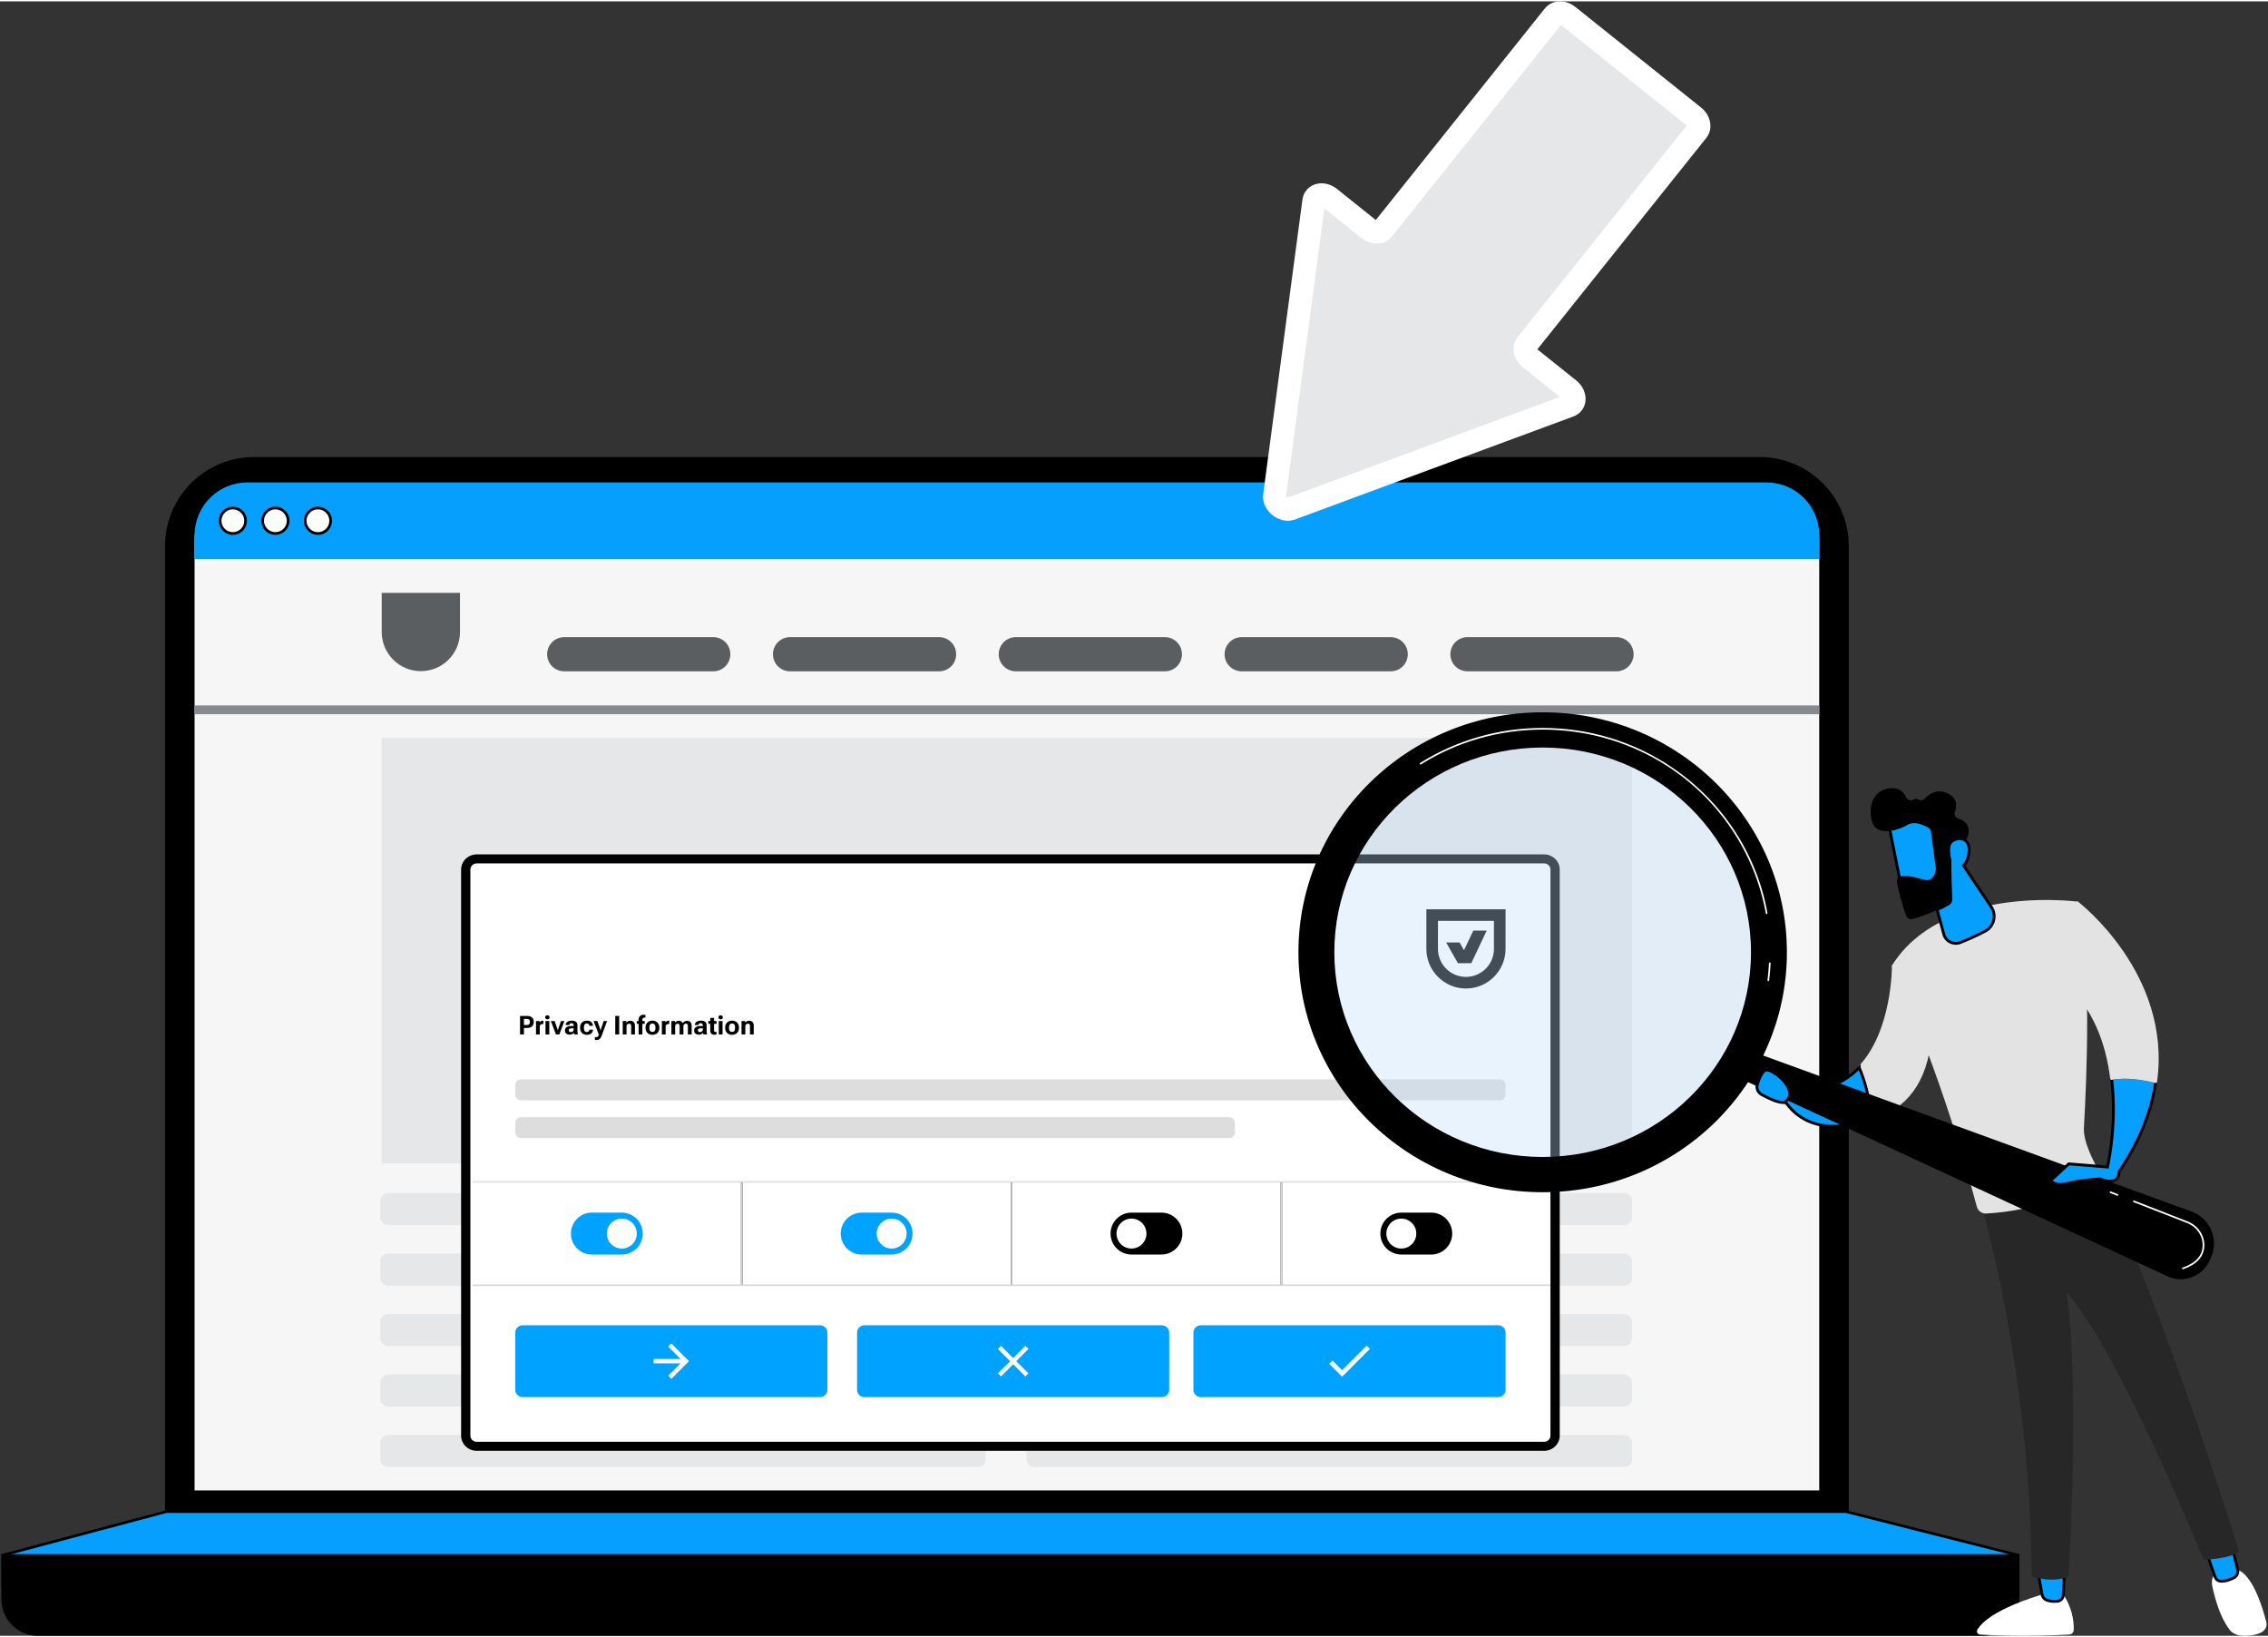 <?xml version="1.0" encoding="UTF-8"?>
<svg xmlns="http://www.w3.org/2000/svg" xmlns:xlink="http://www.w3.org/1999/xlink" width="600px" height="433px" viewBox="0 0 601 433" version="1.1">
<rect x="0" y="0" width="601" height="433" fill="#333333" stroke="none"/>
<defs>
<filter id="alpha" filterUnits="objectBoundingBox" x="0%" y="0%" width="100%" height="100%">
  <feColorMatrix type="matrix" in="SourceGraphic" values="0 0 0 0 1 0 0 0 0 1 0 0 0 0 1 0 0 0 1 0"/>
</filter>
<mask id="mask0">
  <g filter="url(#alpha)">
<rect x="0" y="0" width="601" height="433" style="fill:rgb(0%,0%,0%);fill-opacity:0.349;stroke:none;"/>
  </g>
</mask>
<clipPath id="clip1">
  <rect x="0" y="0" width="601" height="433"/>
</clipPath>
<g id="surface5" clip-path="url(#clip1)">
<path style=" stroke:none;fill-rule:nonzero;fill:rgb(74.118%,87.059%,97.647%);fill-opacity:1;" d="M 466.953 251.914 C 466.953 220.359 440.914 194.777 408.793 194.777 C 376.672 194.777 350.637 220.359 350.637 251.914 C 350.637 283.473 376.672 309.055 408.793 309.055 C 440.914 309.055 466.953 283.473 466.953 251.914 Z M 466.953 251.914 "/>
</g>
</defs>
<g id="surface1">
<path style=" stroke:none;fill-rule:nonzero;fill:rgb(0%,0%,0%);fill-opacity:1;" d="M 44.07 144.328 C 44.07 141.273 44.668 138.254 45.844 135.426 C 47.008 132.609 48.727 130.047 50.883 127.887 C 53.043 125.727 55.605 124.016 58.422 122.84 C 61.246 121.676 64.266 121.07 67.32 121.07 L 466.316 121.07 C 469.375 121.07 472.391 121.676 475.215 122.84 C 478.031 124.008 480.594 125.719 482.754 127.879 C 484.91 130.039 486.621 132.602 487.789 135.418 C 488.953 138.246 489.559 141.266 489.559 144.32 L 489.559 400.086 L 44.07 400.086 Z M 44.07 144.328 "/>
<path style=" stroke:none;fill-rule:nonzero;fill:rgb(0%,0%,0%);fill-opacity:1;" d="M 489.918 400.453 L 43.719 400.453 L 43.719 144.328 C 43.719 141.211 44.324 138.176 45.512 135.293 C 46.707 132.414 48.426 129.836 50.629 127.633 C 52.836 125.426 55.41 123.707 58.289 122.512 C 61.164 121.316 64.203 120.719 67.32 120.719 L 466.316 120.719 C 469.434 120.719 472.465 121.324 475.348 122.52 C 478.227 123.715 480.805 125.434 483.008 127.641 C 485.211 129.844 486.93 132.422 488.125 135.301 C 489.312 138.176 489.918 141.219 489.918 144.336 L 489.918 400.457 Z M 44.43 399.734 L 489.199 399.734 L 489.199 144.328 C 489.199 141.309 488.617 138.355 487.461 135.57 C 486.301 132.773 484.637 130.277 482.5 128.141 C 480.363 126.004 477.867 124.336 475.074 123.176 C 472.277 122.02 469.336 121.438 466.316 121.438 L 67.32 121.438 C 64.301 121.438 61.352 122.02 58.562 123.176 C 55.777 124.336 53.273 126.004 51.137 128.141 C 49.004 130.277 47.336 132.773 46.18 135.57 C 45.02 138.363 44.438 141.309 44.438 144.328 L 44.438 399.742 Z M 44.43 399.734 "/>
<path style=" stroke:none;fill-rule:nonzero;fill:rgb(2.745%,62.353%,99.216%);fill-opacity:1;" d="M 489.156 400.102 L 534.777 411.641 L 534.777 419.777 L 0.727 419.777 L 0.727 411.641 L 44.086 400.102 Z M 489.156 400.102 "/>
<path style=" stroke:none;fill-rule:nonzero;fill:rgb(0%,0%,0%);fill-opacity:1;" d="M 535.137 420.137 L 0.367 420.137 L 0.367 411.363 L 44.078 399.742 L 489.191 399.742 L 535.129 411.363 L 535.129 420.137 Z M 1.086 419.414 L 534.426 419.414 C 534.426 419.414 534.426 411.918 534.426 411.918 L 489.109 400.453 L 44.133 400.453 L 1.086 411.91 Z M 1.086 419.414 "/>
<path style=" stroke:none;fill-rule:nonzero;fill:rgb(0%,0%,0%);fill-opacity:1;" d="M 10.012 432.648 C 8.797 432.648 7.586 432.41 6.457 431.938 C 5.328 431.469 4.305 430.789 3.445 429.922 C 2.586 429.062 1.898 428.031 1.43 426.902 C 0.965 425.773 0.719 424.562 0.719 423.344 L 0.719 411.715 L 534.77 411.715 L 534.77 423.344 C 534.77 424.57 534.531 425.773 534.062 426.902 C 533.598 428.031 532.91 429.055 532.051 429.922 C 531.191 430.789 530.16 431.469 529.039 431.938 C 527.914 432.41 526.703 432.648 525.484 432.648 Z M 10.012 432.648 "/>
<path style=" stroke:none;fill-rule:nonzero;fill:rgb(0%,0%,0%);fill-opacity:1;" d="M 525.492 433 L 10.012 433 C 8.734 433 7.496 432.754 6.324 432.266 C 5.148 431.781 4.098 431.07 3.191 430.176 C 2.289 429.27 1.586 428.215 1.102 427.043 C 0.613 425.863 0.367 424.621 0.367 423.344 L 0.367 411.363 L 535.137 411.363 L 535.137 423.344 C 535.137 424.621 534.891 425.863 534.406 427.043 C 533.918 428.223 533.219 429.277 532.312 430.176 C 531.418 431.078 530.363 431.781 529.184 432.266 C 528.012 432.754 526.77 433 525.492 433 Z M 1.086 412.074 L 1.086 423.344 C 1.086 424.523 1.316 425.676 1.766 426.766 C 2.215 427.859 2.863 428.828 3.699 429.668 C 4.535 430.504 5.508 431.152 6.598 431.609 C 7.684 432.059 8.832 432.289 10.012 432.289 L 525.492 432.289 C 526.672 432.289 527.824 432.059 528.914 431.609 C 530.004 431.152 530.977 430.504 531.812 429.668 C 532.648 428.828 533.301 427.859 533.746 426.766 C 534.195 425.676 534.426 424.523 534.426 423.344 L 534.426 412.074 Z M 1.086 412.074 "/>
<path style=" stroke:none;fill-rule:nonzero;fill:rgb(96.471%,96.471%,96.471%);fill-opacity:1;" d="M 51.562 142.52 C 51.562 138.82 53.035 135.27 55.652 132.652 C 58.266 130.039 61.812 128.566 65.512 128.566 L 468.133 128.566 C 471.832 128.566 475.379 130.039 477.996 132.652 C 480.609 135.27 482.082 138.82 482.082 142.52 L 482.082 394.48 L 51.562 394.48 Z M 51.562 142.52 "/>
<path style=" stroke:none;fill-rule:nonzero;fill:rgb(35.294%,36.863%,37.647%);fill-opacity:1;" d="M 101.152 156.699 L 121.895 156.699 L 121.895 167.07 C 121.895 172.797 117.246 177.445 111.523 177.445 C 105.801 177.445 101.152 172.797 101.152 167.07 Z M 101.152 156.699 "/>
<path style=" stroke:none;fill-rule:nonzero;fill:rgb(90.196%,90.588%,90.98%);fill-opacity:1;" d="M 432.484 195.098 L 101.152 195.098 L 101.152 307.852 L 432.492 307.852 L 432.492 195.098 Z M 432.484 195.098 "/>
<path style=" stroke:none;fill-rule:nonzero;fill:rgb(90.196%,90.588%,90.98%);fill-opacity:1;" d="M 259.066 315.727 L 102.879 315.727 C 101.699 315.727 100.734 316.684 100.734 317.871 L 100.734 322.066 C 100.734 323.246 101.691 324.211 102.879 324.211 L 259.066 324.211 C 260.25 324.211 261.211 323.254 261.211 322.066 L 261.211 317.871 C 261.211 316.691 260.254 315.727 259.066 315.727 Z M 259.066 315.727 "/>
<path style=" stroke:none;fill-rule:nonzero;fill:rgb(90.196%,90.588%,90.98%);fill-opacity:1;" d="M 259.066 331.75 L 102.879 331.75 C 101.699 331.75 100.734 332.707 100.734 333.895 L 100.734 338.09 C 100.734 339.27 101.691 340.234 102.879 340.234 L 259.066 340.234 C 260.25 340.234 261.211 339.277 261.211 338.09 L 261.211 333.895 C 261.211 332.715 260.254 331.75 259.066 331.75 Z M 259.066 331.75 "/>
<path style=" stroke:none;fill-rule:nonzero;fill:rgb(90.196%,90.588%,90.98%);fill-opacity:1;" d="M 259.066 347.77 L 102.879 347.77 C 101.699 347.77 100.734 348.723 100.734 349.914 L 100.734 354.105 C 100.734 355.285 101.691 356.25 102.879 356.25 L 259.066 356.25 C 260.25 356.25 261.211 355.293 261.211 354.105 L 261.211 349.914 C 261.211 348.73 260.254 347.77 259.066 347.77 Z M 259.066 347.77 "/>
<path style=" stroke:none;fill-rule:nonzero;fill:rgb(90.196%,90.588%,90.98%);fill-opacity:1;" d="M 259.066 363.785 L 102.879 363.785 C 101.699 363.785 100.734 364.742 100.734 365.93 L 100.734 370.121 C 100.734 371.305 101.691 372.266 102.879 372.266 L 259.066 372.266 C 260.25 372.266 261.211 371.309 261.211 370.121 L 261.211 365.93 C 261.211 364.75 260.254 363.785 259.066 363.785 Z M 259.066 363.785 "/>
<path style=" stroke:none;fill-rule:nonzero;fill:rgb(90.196%,90.588%,90.98%);fill-opacity:1;" d="M 259.066 379.809 L 102.879 379.809 C 101.699 379.809 100.734 380.766 100.734 381.953 L 100.734 386.145 C 100.734 387.328 101.691 388.293 102.879 388.293 L 259.066 388.293 C 260.25 388.293 261.211 387.336 261.211 386.145 L 261.211 381.953 C 261.211 380.773 260.254 379.809 259.066 379.809 Z M 259.066 379.809 "/>
<path style=" stroke:none;fill-rule:nonzero;fill:rgb(90.196%,90.588%,90.98%);fill-opacity:1;" d="M 430.348 315.727 L 274.16 315.727 C 272.977 315.727 272.016 316.684 272.016 317.871 L 272.016 322.066 C 272.016 323.246 272.973 324.211 274.16 324.211 L 430.348 324.211 C 431.527 324.211 432.492 323.254 432.492 322.066 L 432.492 317.871 C 432.492 316.691 431.535 315.727 430.348 315.727 Z M 430.348 315.727 "/>
<path style=" stroke:none;fill-rule:nonzero;fill:rgb(90.196%,90.588%,90.98%);fill-opacity:1;" d="M 430.348 331.75 L 274.16 331.75 C 272.977 331.75 272.016 332.707 272.016 333.895 L 272.016 338.09 C 272.016 339.27 272.973 340.234 274.16 340.234 L 430.348 340.234 C 431.527 340.234 432.492 339.277 432.492 338.09 L 432.492 333.895 C 432.492 332.715 431.535 331.75 430.348 331.75 Z M 430.348 331.75 "/>
<path style=" stroke:none;fill-rule:nonzero;fill:rgb(90.196%,90.588%,90.98%);fill-opacity:1;" d="M 430.348 347.77 L 274.16 347.77 C 272.977 347.77 272.016 348.723 272.016 349.914 L 272.016 354.105 C 272.016 355.285 272.973 356.25 274.16 356.25 L 430.348 356.25 C 431.527 356.25 432.492 355.293 432.492 354.105 L 432.492 349.914 C 432.492 348.73 431.535 347.77 430.348 347.77 Z M 430.348 347.77 "/>
<path style=" stroke:none;fill-rule:nonzero;fill:rgb(90.196%,90.588%,90.98%);fill-opacity:1;" d="M 430.348 363.785 L 274.16 363.785 C 272.977 363.785 272.016 364.742 272.016 365.93 L 272.016 370.121 C 272.016 371.305 272.973 372.266 274.16 372.266 L 430.348 372.266 C 431.527 372.266 432.492 371.309 432.492 370.121 L 432.492 365.93 C 432.492 364.75 431.535 363.785 430.348 363.785 Z M 430.348 363.785 "/>
<path style=" stroke:none;fill-rule:nonzero;fill:rgb(90.196%,90.588%,90.98%);fill-opacity:1;" d="M 430.348 379.809 L 274.16 379.809 C 272.977 379.809 272.016 380.766 272.016 381.953 L 272.016 386.145 C 272.016 387.328 272.973 388.293 274.16 388.293 L 430.348 388.293 C 431.527 388.293 432.492 387.336 432.492 386.145 L 432.492 381.953 C 432.492 380.773 431.535 379.809 430.348 379.809 Z M 430.348 379.809 "/>
<path style=" stroke:none;fill-rule:nonzero;fill:rgb(2.745%,62.353%,99.216%);fill-opacity:1;" d="M 51.562 141.406 C 51.562 137.707 53.035 134.156 55.652 131.539 C 58.266 128.926 61.812 127.453 65.512 127.453 L 468.133 127.453 C 469.965 127.453 471.777 127.812 473.469 128.512 C 475.164 129.215 476.695 130.238 477.996 131.539 C 479.285 132.832 480.316 134.375 481.02 136.07 C 481.723 137.758 482.082 139.574 482.082 141.406 L 482.082 147.75 L 51.562 147.75 Z M 51.562 141.406 "/>
<path style=" stroke:none;fill-rule:nonzero;fill:rgb(100%,100%,100%);fill-opacity:1;" d="M 61.703 134.215 C 62.145 134.215 62.582 134.305 62.996 134.477 C 63.406 134.648 63.777 134.895 64.094 135.211 C 64.406 135.523 64.652 135.898 64.824 136.309 C 64.996 136.719 65.086 137.16 65.086 137.602 C 65.086 138.043 64.996 138.484 64.824 138.895 C 64.652 139.305 64.406 139.68 64.094 139.992 C 63.777 140.309 63.406 140.555 62.996 140.727 C 62.582 140.898 62.145 140.98 61.703 140.98 C 61.262 140.98 60.82 140.891 60.41 140.727 C 60 140.555 59.625 140.309 59.312 139.992 C 58.996 139.68 58.75 139.305 58.578 138.895 C 58.406 138.484 58.324 138.043 58.324 137.602 C 58.324 137.16 58.414 136.719 58.578 136.309 C 58.75 135.898 58.996 135.523 59.312 135.211 C 59.625 134.895 60 134.648 60.41 134.477 C 60.82 134.305 61.262 134.215 61.703 134.215 Z M 61.703 134.215 "/>
<path style=" stroke:none;fill-rule:nonzero;fill:rgb(0%,0%,0%);fill-opacity:1;" d="M 61.703 141.34 C 61.207 141.34 60.73 141.242 60.273 141.055 C 59.82 140.867 59.41 140.59 59.066 140.238 C 58.723 139.895 58.445 139.484 58.258 139.031 C 58.07 138.574 57.973 138.086 57.973 137.602 C 57.973 137.117 58.07 136.629 58.258 136.168 C 58.445 135.711 58.723 135.301 59.066 134.957 C 59.414 134.605 59.82 134.336 60.273 134.148 C 61.188 133.77 62.227 133.77 63.137 134.148 C 63.594 134.336 64.004 134.613 64.348 134.957 C 64.699 135.309 64.965 135.711 65.152 136.168 C 65.34 136.621 65.438 137.102 65.438 137.602 C 65.438 138.102 65.34 138.574 65.152 139.031 C 64.965 139.484 64.691 139.895 64.348 140.238 C 64.004 140.582 63.594 140.859 63.137 141.047 C 62.68 141.234 62.195 141.332 61.703 141.332 Z M 61.703 134.574 C 61.305 134.574 60.918 134.648 60.543 134.805 C 60.18 134.957 59.844 135.18 59.566 135.465 C 59.281 135.75 59.066 136.078 58.906 136.445 C 58.758 136.809 58.676 137.207 58.676 137.602 C 58.676 137.996 58.75 138.387 58.906 138.762 C 59.066 139.133 59.281 139.461 59.566 139.738 C 59.848 140.023 60.18 140.238 60.543 140.398 C 61.285 140.703 62.121 140.703 62.859 140.398 C 63.234 140.238 63.562 140.023 63.84 139.738 C 64.121 139.457 64.34 139.125 64.496 138.762 C 64.645 138.395 64.727 137.996 64.727 137.602 C 64.727 137.207 64.652 136.809 64.496 136.445 C 64.348 136.07 64.121 135.742 63.84 135.465 C 63.555 135.18 63.227 134.965 62.859 134.805 C 62.492 134.648 62.098 134.574 61.703 134.574 Z M 61.703 134.574 "/>
<path style=" stroke:none;fill-rule:nonzero;fill:rgb(100%,100%,100%);fill-opacity:1;" d="M 72.977 134.215 C 73.414 134.215 73.855 134.305 74.266 134.477 C 74.68 134.648 75.051 134.895 75.367 135.211 C 75.68 135.523 75.926 135.898 76.098 136.309 C 76.27 136.719 76.352 137.16 76.352 137.602 C 76.352 138.043 76.262 138.484 76.098 138.895 C 75.926 139.305 75.68 139.68 75.367 139.992 C 75.051 140.309 74.68 140.555 74.266 140.727 C 73.855 140.898 73.414 140.98 72.977 140.98 C 72.535 140.98 72.094 140.891 71.684 140.727 C 71.273 140.555 70.898 140.309 70.586 139.992 C 70.27 139.68 70.023 139.305 69.852 138.895 C 69.68 138.484 69.59 138.043 69.59 137.602 C 69.59 137.16 69.68 136.719 69.852 136.309 C 70.023 135.898 70.27 135.523 70.586 135.211 C 70.898 134.895 71.273 134.648 71.684 134.477 C 72.094 134.305 72.535 134.215 72.977 134.215 Z M 72.977 134.215 "/>
<path style=" stroke:none;fill-rule:nonzero;fill:rgb(0%,0%,0%);fill-opacity:1;" d="M 72.977 141.34 C 72.48 141.34 72.004 141.242 71.547 141.055 C 71.094 140.867 70.684 140.59 70.34 140.238 C 69.988 139.891 69.719 139.484 69.531 139.031 C 69.344 138.574 69.246 138.094 69.246 137.602 C 69.246 137.109 69.344 136.621 69.531 136.168 C 69.719 135.711 69.996 135.301 70.34 134.957 C 70.688 134.605 71.094 134.336 71.547 134.148 C 72.461 133.77 73.5 133.77 74.41 134.148 C 74.863 134.336 75.277 134.613 75.621 134.957 C 75.965 135.301 76.238 135.711 76.426 136.168 C 76.613 136.621 76.711 137.109 76.711 137.602 C 76.711 138.094 76.613 138.574 76.426 139.031 C 76.23 139.484 75.965 139.895 75.613 140.238 C 75.27 140.59 74.859 140.859 74.402 141.047 C 73.945 141.234 73.461 141.332 72.969 141.332 Z M 72.977 134.574 C 72.578 134.574 72.191 134.648 71.816 134.805 C 71.449 134.957 71.113 135.18 70.84 135.465 C 70.555 135.75 70.34 136.078 70.18 136.445 C 70.023 136.809 69.949 137.207 69.949 137.602 C 69.949 137.996 70.023 138.387 70.18 138.762 C 70.332 139.125 70.555 139.461 70.84 139.738 C 71.113 140.023 71.449 140.238 71.816 140.398 C 72.559 140.703 73.395 140.703 74.133 140.398 C 74.508 140.238 74.836 140.023 75.113 139.738 C 75.395 139.457 75.613 139.125 75.77 138.762 C 75.918 138.395 76 138.004 76 137.602 C 76 137.199 75.926 136.809 75.77 136.445 C 75.613 136.07 75.395 135.742 75.113 135.465 C 74.828 135.18 74.5 134.965 74.133 134.805 C 73.766 134.648 73.371 134.574 72.977 134.574 Z M 72.977 134.574 "/>
<path style=" stroke:none;fill-rule:nonzero;fill:rgb(100%,100%,100%);fill-opacity:1;" d="M 84.25 134.215 C 84.688 134.215 85.129 134.305 85.539 134.477 C 85.953 134.648 86.324 134.895 86.641 135.211 C 86.953 135.523 87.199 135.898 87.371 136.309 C 87.543 136.719 87.633 137.16 87.633 137.602 C 87.633 138.043 87.543 138.484 87.371 138.895 C 87.199 139.305 86.953 139.68 86.641 139.992 C 86.324 140.309 85.953 140.555 85.539 140.727 C 85.129 140.898 84.688 140.98 84.25 140.98 C 83.809 140.98 83.367 140.891 82.957 140.727 C 82.547 140.555 82.172 140.309 81.859 139.992 C 81.543 139.68 81.297 139.305 81.125 138.895 C 80.953 138.484 80.871 138.043 80.871 137.602 C 80.871 137.16 80.961 136.719 81.125 136.309 C 81.297 135.898 81.543 135.523 81.859 135.211 C 82.172 134.895 82.547 134.648 82.957 134.477 C 83.367 134.305 83.809 134.215 84.25 134.215 Z M 84.25 134.215 "/>
<path style=" stroke:none;fill-rule:nonzero;fill:rgb(0%,0%,0%);fill-opacity:1;" d="M 84.25 141.34 C 83.754 141.34 83.277 141.242 82.82 141.055 C 82.367 140.867 81.953 140.59 81.609 140.246 C 81.266 139.895 80.992 139.492 80.805 139.035 C 80.617 138.582 80.52 138.094 80.52 137.602 C 80.52 137.109 80.617 136.629 80.805 136.176 C 80.992 135.719 81.266 135.309 81.609 134.965 C 81.961 134.613 82.375 134.344 82.82 134.156 C 83.734 133.773 84.77 133.773 85.684 134.156 C 86.137 134.344 86.551 134.621 86.895 134.965 C 87.242 135.316 87.512 135.727 87.699 136.184 C 87.887 136.637 87.984 137.117 87.984 137.609 C 87.984 138.102 87.887 138.582 87.699 139.035 C 87.512 139.492 87.238 139.902 86.895 140.246 C 86.551 140.598 86.137 140.867 85.684 141.055 C 85.227 141.242 84.742 141.34 84.25 141.34 Z M 84.25 134.574 C 83.852 134.574 83.465 134.648 83.09 134.805 C 82.723 134.957 82.387 135.18 82.105 135.465 C 81.828 135.742 81.605 136.078 81.445 136.445 C 81.297 136.809 81.215 137.207 81.215 137.602 C 81.215 137.996 81.289 138.387 81.445 138.762 C 81.605 139.125 81.82 139.461 82.105 139.738 C 82.387 140.023 82.719 140.238 83.082 140.398 C 83.824 140.703 84.66 140.703 85.398 140.398 C 85.773 140.238 86.102 140.023 86.379 139.738 C 86.66 139.457 86.879 139.125 87.035 138.762 C 87.191 138.387 87.266 137.996 87.266 137.602 C 87.266 137.207 87.191 136.809 87.035 136.445 C 86.887 136.078 86.66 135.742 86.379 135.465 C 86.094 135.18 85.766 134.965 85.398 134.805 C 85.023 134.648 84.637 134.574 84.242 134.574 Z M 84.25 134.574 "/>
<path style=" stroke:none;fill-rule:nonzero;fill:rgb(52.549%,53.725%,55.686%);fill-opacity:1;" d="M 482.074 186.527 L 51.562 186.527 L 51.562 188.852 L 482.074 188.852 Z M 482.074 186.527 "/>
<path style=" stroke:none;fill-rule:nonzero;fill:rgb(35.294%,36.863%,37.647%);fill-opacity:1;" d="M 431.562 169.762 C 430.719 168.918 429.562 168.434 428.367 168.434 L 388.855 168.434 C 387.66 168.434 386.508 168.91 385.656 169.762 C 384.812 170.605 384.336 171.766 384.336 172.961 C 384.336 174.156 384.812 175.316 385.656 176.16 C 386.5 177.004 387.66 177.488 388.855 177.488 L 428.367 177.488 C 429.562 177.488 430.719 177.012 431.562 176.16 C 432.41 175.316 432.887 174.156 432.887 172.961 C 432.887 171.766 432.414 170.605 431.562 169.762 Z M 431.562 169.762 "/>
<path style=" stroke:none;fill-rule:nonzero;fill:rgb(35.294%,36.863%,37.647%);fill-opacity:1;" d="M 371.73 169.762 C 370.887 168.918 369.73 168.434 368.535 168.434 L 329.023 168.434 C 327.828 168.434 326.676 168.91 325.824 169.762 C 324.98 170.605 324.504 171.766 324.504 172.961 C 324.504 174.156 324.98 175.316 325.824 176.16 C 326.668 177.004 327.828 177.488 329.023 177.488 L 368.535 177.488 C 369.73 177.488 370.887 177.012 371.73 176.16 C 372.578 175.316 373.055 174.156 373.055 172.961 C 373.055 171.766 372.582 170.605 371.73 169.762 Z M 371.73 169.762 "/>
<path style=" stroke:none;fill-rule:nonzero;fill:rgb(35.294%,36.863%,37.647%);fill-opacity:1;" d="M 311.887 169.762 C 311.043 168.918 309.883 168.434 308.688 168.434 L 269.176 168.434 C 267.98 168.434 266.828 168.91 265.977 169.762 C 265.133 170.605 264.656 171.766 264.656 172.961 C 264.656 174.156 265.133 175.316 265.977 176.16 C 266.824 177.004 267.98 177.488 269.176 177.488 L 308.688 177.488 C 309.883 177.488 311.043 177.012 311.887 176.16 C 312.73 175.316 313.207 174.156 313.207 172.961 C 313.207 171.766 312.738 170.605 311.887 169.762 Z M 311.887 169.762 "/>
<path style=" stroke:none;fill-rule:nonzero;fill:rgb(35.294%,36.863%,37.647%);fill-opacity:1;" d="M 252.055 169.762 C 251.207 168.918 250.051 168.434 248.855 168.434 L 209.344 168.434 C 208.148 168.434 206.996 168.91 206.145 169.762 C 205.293 170.613 204.824 171.766 204.824 172.961 C 204.824 174.156 205.301 175.316 206.145 176.16 C 206.992 177.004 208.148 177.488 209.344 177.488 L 248.855 177.488 C 250.051 177.488 251.207 177.012 252.055 176.16 C 252.898 175.316 253.375 174.156 253.375 172.961 C 253.375 171.766 252.906 170.605 252.055 169.762 Z M 252.055 169.762 "/>
<path style=" stroke:none;fill-rule:nonzero;fill:rgb(35.294%,36.863%,37.647%);fill-opacity:1;" d="M 192.215 169.762 C 191.371 168.918 190.211 168.434 189.016 168.434 L 149.504 168.434 C 148.309 168.434 147.16 168.91 146.305 169.762 C 145.461 170.605 144.984 171.766 144.984 172.961 C 144.984 174.156 145.461 175.316 146.305 176.16 C 147.152 177.004 148.309 177.488 149.504 177.488 L 189.016 177.488 C 190.211 177.488 191.371 177.012 192.215 176.16 C 193.059 175.316 193.535 174.156 193.535 172.961 C 193.535 171.766 193.066 170.605 192.215 169.762 Z M 192.215 169.762 "/>
<path style=" stroke:none;fill-rule:nonzero;fill:rgb(100%,100%,100%);fill-opacity:1;" d="M 408.449 227.184 L 127.055 227.184 C 125.141 227.184 123.59 228.445 123.59 230 L 123.59 379.98 C 123.59 381.535 125.141 382.797 127.055 382.797 L 408.449 382.797 C 410.363 382.797 411.918 381.535 411.918 379.98 L 411.918 230 C 411.918 228.445 410.363 227.184 408.449 227.184 Z M 408.449 227.184 "/>
<path style=" stroke:none;fill-rule:nonzero;fill:rgb(0%,0%,0%);fill-opacity:1;" d="M 409.176 383.992 L 126.332 383.992 C 124.051 383.992 122.191 382.191 122.191 379.98 L 122.191 230 C 122.191 227.789 124.051 225.988 126.332 225.988 L 409.176 225.988 C 411.453 225.988 413.312 227.789 413.312 230 L 413.312 379.98 C 413.312 382.191 411.453 383.992 409.176 383.992 Z M 126.332 228.371 C 125.402 228.371 124.648 229.105 124.648 230 L 124.648 379.98 C 124.648 380.879 125.402 381.609 126.332 381.609 L 409.176 381.609 C 410.102 381.609 410.855 380.879 410.855 379.98 L 410.855 230 C 410.855 229.105 410.102 228.371 409.176 228.371 Z M 126.332 228.371 "/>
<path style=" stroke:none;fill-rule:nonzero;fill:rgb(0%,0%,0%);fill-opacity:1;" d="M 377.977 240.531 L 377.977 251.027 C 377.977 256.809 382.684 261.52 388.465 261.52 C 394.25 261.52 398.957 256.809 398.957 251.027 L 398.957 240.531 Z M 395.883 251.027 C 395.883 255.113 392.559 258.445 388.465 258.445 C 384.371 258.445 381.047 255.121 381.047 251.027 L 381.047 243.605 L 395.879 243.605 L 395.879 251.027 Z M 395.883 251.027 "/>
<path style=" stroke:none;fill-rule:nonzero;fill:rgb(0%,0%,0%);fill-opacity:1;" d="M 386.324 254.809 L 389.895 254.809 L 389.887 254.793 L 393.965 246.176 L 390.418 246.176 L 387.945 251.383 L 386.77 249.312 L 383.215 249.312 L 386.328 254.793 Z M 386.324 254.809 "/>
<path style=" stroke:none;fill-rule:nonzero;fill:rgb(86.667%,86.667%,86.667%);fill-opacity:1;" d="M 138.027 285.594 L 397.484 285.594 C 398.301 285.594 398.961 286.254 398.961 287.07 L 398.961 289.66 C 398.961 290.477 398.301 291.137 397.484 291.137 L 138.027 291.137 C 137.211 291.137 136.551 290.477 136.551 289.66 L 136.551 287.07 C 136.551 286.254 137.211 285.594 138.027 285.594 Z M 138.027 285.594 "/>
<path style=" stroke:none;fill-rule:nonzero;fill:rgb(86.667%,86.667%,86.667%);fill-opacity:1;" d="M 138.027 295.602 L 325.766 295.602 C 326.582 295.602 327.246 296.262 327.246 297.078 L 327.246 299.664 C 327.246 300.484 326.582 301.145 325.766 301.145 L 138.027 301.145 C 137.211 301.145 136.551 300.484 136.551 299.664 L 136.551 297.078 C 136.551 296.262 137.211 295.602 138.027 295.602 Z M 138.027 295.602 "/>
<path style=" stroke:none;fill-rule:nonzero;fill:rgb(0%,0%,0%);fill-opacity:1;" d="M 137.797 268.785 L 139.664 268.785 C 140.234 268.785 140.672 268.918 140.98 269.195 C 141.285 269.473 141.441 269.859 141.441 270.367 C 141.441 270.875 141.293 271.266 140.988 271.551 C 140.68 271.832 140.242 271.969 139.672 271.969 L 138.836 271.969 L 138.836 273.688 L 137.805 273.688 L 137.805 268.785 Z M 139.574 271.199 C 139.891 271.199 140.113 271.121 140.234 270.98 C 140.352 270.84 140.414 270.629 140.414 270.375 C 140.414 270.121 140.352 269.918 140.234 269.777 C 140.113 269.637 139.898 269.562 139.574 269.562 L 138.836 269.562 L 138.836 271.199 Z M 139.574 271.199 "/>
<path style=" stroke:none;fill-rule:nonzero;fill:rgb(0%,0%,0%);fill-opacity:1;" d="M 142.039 270.137 L 142.988 270.137 L 143.012 270.523 L 143.027 270.523 C 143.094 270.391 143.191 270.277 143.32 270.18 C 143.445 270.086 143.586 270.039 143.746 270.039 C 143.789 270.039 143.832 270.039 143.887 270.055 C 143.938 270.07 143.969 270.078 143.992 270.086 L 143.992 270.949 C 143.953 270.945 143.91 270.938 143.863 270.93 C 143.82 270.93 143.773 270.922 143.715 270.922 C 143.566 270.922 143.422 270.965 143.305 271.055 C 143.184 271.145 143.094 271.266 143.035 271.398 L 143.035 273.688 L 142.035 273.688 L 142.035 270.137 Z M 142.039 270.137 "/>
<path style=" stroke:none;fill-rule:nonzero;fill:rgb(0%,0%,0%);fill-opacity:1;" d="M 144.625 268.77 C 144.73 268.664 144.871 268.613 145.059 268.613 C 145.246 268.613 145.395 268.664 145.492 268.77 C 145.59 268.875 145.641 269 145.641 269.148 C 145.641 269.301 145.59 269.434 145.492 269.531 C 145.395 269.629 145.246 269.688 145.051 269.688 C 144.855 269.688 144.715 269.637 144.617 269.531 C 144.52 269.426 144.469 269.301 144.469 269.148 C 144.469 269 144.52 268.867 144.617 268.77 Z M 144.551 270.137 L 145.559 270.137 L 145.559 273.688 L 144.551 273.688 Z M 144.551 270.137 "/>
<path style=" stroke:none;fill-rule:nonzero;fill:rgb(0%,0%,0%);fill-opacity:1;" d="M 146.973 270.137 L 147.703 272.223 C 147.734 272.305 147.758 272.387 147.77 272.453 C 147.785 272.52 147.801 272.586 147.809 272.656 L 147.832 272.656 C 147.84 272.586 147.852 272.52 147.867 272.453 C 147.883 272.387 147.906 272.305 147.934 272.223 L 148.66 270.137 L 149.562 270.137 L 148.219 273.688 L 147.316 273.688 L 145.969 270.137 L 146.988 270.137 Z M 146.973 270.137 "/>
<path style=" stroke:none;fill-rule:nonzero;fill:rgb(0%,0%,0%);fill-opacity:1;" d="M 150.168 271.75 C 150.477 271.555 150.855 271.453 151.32 271.453 L 152.008 271.453 L 152.008 271.25 C 152.008 271.094 151.969 270.965 151.887 270.867 C 151.805 270.773 151.664 270.719 151.453 270.719 C 151.246 270.719 151.094 270.758 151.012 270.84 C 150.93 270.922 150.887 271.02 150.887 271.137 L 150.887 271.191 L 149.898 271.191 L 149.898 271.137 C 149.898 270.816 150.051 270.555 150.348 270.344 C 150.648 270.137 151.027 270.031 151.5 270.031 C 151.969 270.031 152.344 270.129 152.613 270.332 C 152.879 270.531 153.016 270.84 153.016 271.25 L 153.016 272.887 C 153.016 273.027 153.031 273.172 153.051 273.297 C 153.074 273.426 153.113 273.535 153.156 273.625 L 153.156 273.68 L 152.172 273.68 C 152.141 273.625 152.117 273.559 152.098 273.477 C 152.074 273.395 152.059 273.312 152.051 273.23 C 151.984 273.363 151.852 273.484 151.656 273.59 C 151.461 273.695 151.215 273.746 150.93 273.746 C 150.586 273.746 150.297 273.656 150.059 273.469 C 149.816 273.281 149.707 273.008 149.707 272.633 C 149.707 272.238 149.855 271.938 150.16 271.742 Z M 150.848 272.934 C 150.938 273.027 151.082 273.074 151.281 273.074 C 151.492 273.074 151.672 273.008 151.805 272.871 C 151.941 272.738 152.016 272.582 152.016 272.395 L 152.016 272.059 L 151.469 272.059 C 151.215 272.059 151.027 272.102 150.91 272.184 C 150.789 272.266 150.723 272.395 150.723 272.551 C 150.723 272.707 150.766 272.836 150.855 272.926 Z M 150.848 272.934 "/>
<path style=" stroke:none;fill-rule:nonzero;fill:rgb(0%,0%,0%);fill-opacity:1;" d="M 153.711 271.855 C 153.711 271.293 153.875 270.848 154.203 270.523 C 154.531 270.203 154.973 270.031 155.512 270.031 C 156.047 270.031 156.422 270.16 156.691 270.422 C 156.961 270.684 157.102 270.98 157.125 271.34 L 157.125 271.398 C 157.125 271.398 156.152 271.398 156.152 271.398 L 156.152 271.355 C 156.152 271.191 156.102 271.055 155.988 270.945 C 155.875 270.832 155.719 270.777 155.504 270.777 C 155.25 270.777 155.055 270.867 154.926 271.055 C 154.801 271.242 154.734 271.488 154.734 271.805 L 154.734 272.027 C 154.734 272.34 154.793 272.586 154.922 272.773 C 155.047 272.961 155.242 273.051 155.504 273.051 C 155.742 273.051 155.914 272.992 156.012 272.871 C 156.109 272.754 156.152 272.617 156.152 272.469 L 156.152 272.43 L 157.133 272.43 L 157.133 272.469 C 157.133 272.82 156.988 273.125 156.715 273.395 C 156.43 273.656 156.035 273.793 155.52 273.793 C 154.973 273.793 154.539 273.625 154.211 273.297 C 153.883 272.969 153.719 272.527 153.719 271.969 L 153.719 271.863 Z M 153.711 271.855 "/>
<path style=" stroke:none;fill-rule:nonzero;fill:rgb(0%,0%,0%);fill-opacity:1;" d="M 157.633 274.344 C 157.684 274.359 157.75 274.375 157.82 274.391 C 157.887 274.398 157.953 274.402 158.012 274.402 C 158.164 274.402 158.297 274.359 158.41 274.262 C 158.52 274.164 158.617 273.969 158.699 273.672 L 158.664 273.672 L 157.289 270.137 L 158.305 270.137 L 159.023 272.199 C 159.051 272.281 159.074 272.363 159.09 272.43 C 159.105 272.504 159.117 272.574 159.133 272.656 L 159.156 272.656 C 159.172 272.582 159.188 272.504 159.207 272.43 C 159.223 272.363 159.246 272.281 159.277 272.199 L 159.969 270.137 L 160.867 270.137 L 159.41 274.113 C 159.281 274.457 159.109 274.719 158.895 274.898 C 158.68 275.078 158.41 275.168 158.094 275.168 C 157.992 275.168 157.91 275.168 157.832 275.152 C 157.758 275.145 157.691 275.121 157.633 275.098 Z M 157.633 274.344 "/>
<path style=" stroke:none;fill-rule:nonzero;fill:rgb(0%,0%,0%);fill-opacity:1;" d="M 163.039 268.785 L 164.078 268.785 L 164.078 273.688 L 163.039 273.688 Z M 163.039 268.785 "/>
<path style=" stroke:none;fill-rule:nonzero;fill:rgb(0%,0%,0%);fill-opacity:1;" d="M 165.02 270.137 L 165.969 270.137 L 165.992 270.531 L 166.008 270.531 C 166.098 270.398 166.238 270.285 166.418 270.195 C 166.598 270.105 166.797 270.062 167.016 270.062 C 167.383 270.062 167.68 270.168 167.91 270.375 C 168.145 270.586 168.254 270.949 168.254 271.465 L 168.254 273.688 L 167.254 273.688 L 167.254 271.438 C 167.254 271.211 167.211 271.055 167.113 270.973 C 167.016 270.883 166.879 270.84 166.707 270.84 C 166.566 270.84 166.434 270.875 166.305 270.957 C 166.18 271.039 166.09 271.152 166.023 271.301 L 166.023 273.688 L 165.02 273.688 Z M 165.02 270.137 "/>
<path style=" stroke:none;fill-rule:nonzero;fill:rgb(0%,0%,0%);fill-opacity:1;" d="M 168.742 270.137 L 170.848 270.137 L 170.848 270.867 L 168.742 270.867 Z M 169.211 269.844 C 169.211 269.383 169.34 269.039 169.602 268.805 C 169.863 268.574 170.184 268.461 170.578 268.461 C 170.668 268.461 170.75 268.461 170.832 268.477 C 170.914 268.492 170.98 268.5 171.051 268.516 L 171.02 269.246 C 170.973 269.238 170.93 269.23 170.887 269.223 C 170.84 269.219 170.789 269.219 170.734 269.219 C 170.57 269.219 170.453 269.27 170.363 269.383 C 170.273 269.492 170.227 269.652 170.227 269.875 L 170.227 273.688 L 169.227 273.688 L 169.227 269.844 Z M 169.211 269.844 "/>
<path style=" stroke:none;fill-rule:nonzero;fill:rgb(0%,0%,0%);fill-opacity:1;" d="M 171.059 271.855 C 171.059 271.293 171.23 270.855 171.566 270.523 C 171.902 270.195 172.34 270.031 172.887 270.031 C 173.434 270.031 173.875 270.195 174.211 270.523 C 174.547 270.855 174.719 271.293 174.719 271.855 L 174.719 271.961 C 174.719 272.52 174.547 272.961 174.211 273.289 C 173.875 273.621 173.434 273.785 172.887 273.785 C 172.34 273.785 171.91 273.621 171.566 273.289 C 171.23 272.961 171.059 272.52 171.059 271.961 Z M 172.082 272.02 C 172.082 272.348 172.148 272.602 172.289 272.766 C 172.43 272.934 172.625 273.02 172.887 273.02 C 173.148 273.02 173.344 272.938 173.477 272.766 C 173.613 272.594 173.688 272.348 173.688 272.02 L 173.688 271.797 C 173.688 271.465 173.621 271.211 173.477 271.047 C 173.336 270.883 173.141 270.793 172.887 270.793 C 172.633 270.793 172.438 270.875 172.297 271.047 C 172.156 271.219 172.082 271.465 172.082 271.797 Z M 172.082 272.02 "/>
<path style=" stroke:none;fill-rule:nonzero;fill:rgb(0%,0%,0%);fill-opacity:1;" d="M 175.398 270.137 L 176.348 270.137 L 176.367 270.523 L 176.383 270.523 C 176.449 270.391 176.547 270.277 176.676 270.18 C 176.801 270.086 176.945 270.039 177.102 270.039 C 177.145 270.039 177.191 270.039 177.242 270.055 C 177.293 270.07 177.324 270.078 177.348 270.086 L 177.348 270.949 C 177.309 270.945 177.266 270.938 177.219 270.93 C 177.176 270.93 177.129 270.922 177.07 270.922 C 176.922 270.922 176.777 270.965 176.66 271.055 C 176.539 271.145 176.449 271.266 176.391 271.398 L 176.391 273.688 L 175.391 273.688 L 175.391 270.137 Z M 175.398 270.137 "/>
<path style=" stroke:none;fill-rule:nonzero;fill:rgb(0%,0%,0%);fill-opacity:1;" d="M 177.898 270.137 L 178.848 270.137 L 178.871 270.539 L 178.895 270.539 C 178.996 270.391 179.141 270.27 179.32 270.188 C 179.5 270.105 179.684 270.07 179.879 270.07 C 180.125 270.07 180.344 270.121 180.523 270.227 C 180.703 270.332 180.836 270.48 180.926 270.684 L 180.941 270.684 C 181.059 270.48 181.223 270.324 181.434 270.227 C 181.645 270.121 181.859 270.07 182.09 270.07 C 182.449 270.07 182.734 270.18 182.957 270.406 C 183.18 270.629 183.285 271.004 183.285 271.527 L 183.285 273.695 L 182.285 273.695 L 182.285 271.465 C 182.285 271.25 182.242 271.094 182.152 270.996 C 182.062 270.891 181.934 270.84 181.762 270.84 C 181.613 270.84 181.477 270.875 181.367 270.957 C 181.254 271.039 181.164 271.16 181.098 271.309 L 181.098 273.688 L 180.098 273.688 L 180.098 271.473 C 180.098 271.258 180.051 271.094 179.961 270.996 C 179.871 270.898 179.738 270.84 179.566 270.84 C 179.418 270.84 179.281 270.875 179.176 270.957 C 179.074 271.039 178.984 271.152 178.914 271.309 L 178.914 273.688 L 177.914 273.688 L 177.914 270.137 Z M 177.898 270.137 "/>
<path style=" stroke:none;fill-rule:nonzero;fill:rgb(0%,0%,0%);fill-opacity:1;" d="M 184.398 271.75 C 184.707 271.555 185.086 271.453 185.551 271.453 L 186.238 271.453 L 186.238 271.25 C 186.238 271.094 186.199 270.965 186.117 270.867 C 186.035 270.773 185.895 270.719 185.684 270.719 C 185.477 270.719 185.324 270.758 185.242 270.84 C 185.16 270.922 185.117 271.02 185.117 271.137 L 185.117 271.191 L 184.129 271.191 L 184.129 271.137 C 184.129 270.816 184.281 270.555 184.578 270.344 C 184.879 270.137 185.258 270.031 185.73 270.031 C 186.199 270.031 186.574 270.129 186.844 270.332 C 187.109 270.531 187.246 270.84 187.246 271.25 L 187.246 272.887 C 187.246 273.027 187.262 273.172 187.281 273.297 C 187.305 273.426 187.344 273.535 187.387 273.625 L 187.387 273.68 L 186.402 273.68 C 186.371 273.625 186.348 273.559 186.328 273.477 C 186.305 273.395 186.289 273.312 186.281 273.23 C 186.215 273.363 186.082 273.484 185.887 273.59 C 185.691 273.695 185.445 273.746 185.16 273.746 C 184.816 273.746 184.527 273.656 184.289 273.469 C 184.047 273.281 183.938 273.008 183.938 272.633 C 183.938 272.238 184.086 271.938 184.391 271.742 Z M 185.07 272.934 C 185.16 273.027 185.305 273.074 185.504 273.074 C 185.715 273.074 185.895 273.008 186.027 272.871 C 186.164 272.738 186.238 272.582 186.238 272.395 L 186.238 272.059 L 185.691 272.059 C 185.438 272.059 185.25 272.102 185.133 272.184 C 185.012 272.266 184.945 272.395 184.945 272.551 C 184.945 272.707 184.988 272.836 185.078 272.926 Z M 185.07 272.934 "/>
<path style=" stroke:none;fill-rule:nonzero;fill:rgb(0%,0%,0%);fill-opacity:1;" d="M 187.695 270.137 L 189.875 270.137 L 189.875 270.867 L 187.695 270.867 Z M 188.223 270.516 L 188.223 270.422 C 188.223 270.422 188.223 269.301 188.223 269.301 L 189.219 269.301 L 189.219 272.609 C 189.219 272.766 189.246 272.879 189.309 272.938 C 189.367 273 189.449 273.027 189.555 273.027 C 189.605 273.027 189.66 273.027 189.711 273.008 C 189.762 272.984 189.816 272.977 189.859 272.961 L 189.859 273.68 C 189.809 273.707 189.734 273.73 189.637 273.746 C 189.539 273.762 189.434 273.777 189.324 273.777 C 188.984 273.777 188.719 273.688 188.516 273.5 C 188.312 273.312 188.211 273.02 188.211 272.625 L 188.211 270.512 Z M 188.223 270.516 "/>
<path style=" stroke:none;fill-rule:nonzero;fill:rgb(0%,0%,0%);fill-opacity:1;" d="M 190.531 268.77 C 190.637 268.664 190.777 268.613 190.965 268.613 C 191.152 268.613 191.301 268.664 191.398 268.77 C 191.496 268.875 191.547 269 191.547 269.148 C 191.547 269.301 191.496 269.434 191.398 269.531 C 191.301 269.629 191.152 269.688 190.957 269.688 C 190.766 269.688 190.621 269.637 190.523 269.531 C 190.43 269.426 190.375 269.301 190.375 269.148 C 190.375 269 190.43 268.867 190.523 268.77 Z M 190.465 270.137 L 191.473 270.137 L 191.473 273.688 L 190.465 273.688 Z M 190.465 270.137 "/>
<path style=" stroke:none;fill-rule:nonzero;fill:rgb(0%,0%,0%);fill-opacity:1;" d="M 192.16 271.855 C 192.16 271.293 192.332 270.855 192.668 270.523 C 193.004 270.195 193.445 270.031 193.992 270.031 C 194.535 270.031 194.977 270.195 195.312 270.523 C 195.648 270.855 195.82 271.293 195.82 271.855 L 195.82 271.961 C 195.82 272.52 195.648 272.961 195.312 273.289 C 194.977 273.621 194.535 273.785 193.992 273.785 C 193.445 273.785 193.012 273.621 192.668 273.289 C 192.332 272.961 192.16 272.52 192.16 271.961 Z M 193.184 272.02 C 193.184 272.348 193.25 272.602 193.395 272.766 C 193.535 272.934 193.73 273.02 193.992 273.02 C 194.254 273.02 194.445 272.938 194.582 272.766 C 194.715 272.594 194.789 272.348 194.789 272.02 L 194.789 271.797 C 194.789 271.465 194.723 271.211 194.582 271.047 C 194.441 270.883 194.246 270.793 193.992 270.793 C 193.738 270.793 193.543 270.875 193.402 271.047 C 193.258 271.219 193.184 271.465 193.184 271.797 Z M 193.184 272.02 "/>
<path style=" stroke:none;fill-rule:nonzero;fill:rgb(0%,0%,0%);fill-opacity:1;" d="M 196.5 270.137 L 197.449 270.137 L 197.473 270.531 L 197.488 270.531 C 197.578 270.398 197.719 270.285 197.898 270.195 C 198.078 270.105 198.281 270.062 198.496 270.062 C 198.863 270.062 199.16 270.168 199.395 270.375 C 199.625 270.586 199.738 270.949 199.738 271.465 L 199.738 273.688 L 198.734 273.688 L 198.734 271.438 C 198.734 271.211 198.691 271.055 198.594 270.973 C 198.496 270.883 198.363 270.84 198.191 270.84 C 198.047 270.84 197.914 270.875 197.785 270.957 C 197.66 271.039 197.57 271.152 197.504 271.301 L 197.504 273.688 L 196.5 273.688 Z M 196.5 270.137 "/>
<path style=" stroke:none;fill-rule:nonzero;fill:rgb(0%,63.529%,100%);fill-opacity:1;" d="M 138.516 350.734 L 217.277 350.734 C 218.367 350.734 219.25 351.586 219.25 352.641 L 219.25 367.859 C 219.25 368.91 218.367 369.762 217.277 369.762 L 138.516 369.762 C 137.426 369.762 136.543 368.91 136.543 367.859 L 136.543 352.641 C 136.543 351.586 137.426 350.734 138.516 350.734 Z M 138.516 350.734 "/>
<path style=" stroke:none;fill-rule:nonzero;fill:rgb(100%,100%,100%);fill-opacity:1;" d="M 177.891 355.562 L 177.07 356.387 L 180.336 359.66 L 173.215 359.66 L 173.215 360.832 L 180.336 360.832 L 177.07 364.105 L 177.891 364.93 L 182.578 360.242 L 177.891 355.555 Z M 177.891 355.562 "/>
<path style=" stroke:none;fill-rule:nonzero;fill:rgb(0%,63.529%,100%);fill-opacity:1;" d="M 229.09 350.734 L 307.852 350.734 C 308.941 350.734 309.824 351.586 309.824 352.641 L 309.824 367.859 C 309.824 368.91 308.941 369.762 307.852 369.762 L 229.09 369.762 C 227.996 369.762 227.117 368.91 227.117 367.859 L 227.117 352.641 C 227.117 351.586 227.996 350.734 229.09 350.734 Z M 229.09 350.734 "/>
<path style=" stroke:none;fill-rule:nonzero;fill:rgb(100%,100%,100%);fill-opacity:1;" d="M 272.531 357.004 L 271.715 356.191 L 268.48 359.426 L 265.246 356.191 L 264.434 357.004 L 267.668 360.242 L 264.434 363.477 L 265.246 364.293 L 268.48 361.055 L 271.715 364.293 L 272.531 363.477 L 269.297 360.242 Z M 272.531 357.004 "/>
<path style=" stroke:none;fill-rule:nonzero;fill:rgb(0%,63.529%,100%);fill-opacity:1;" d="M 318.227 350.734 L 396.992 350.734 C 398.082 350.734 398.961 351.586 398.961 352.641 L 398.961 367.859 C 398.961 368.91 398.082 369.762 396.992 369.762 L 318.227 369.762 C 317.137 369.762 316.254 368.91 316.254 367.859 L 316.254 352.641 C 316.254 351.586 317.137 350.734 318.227 350.734 Z M 318.227 350.734 "/>
<path style=" stroke:none;fill-rule:nonzero;fill:rgb(100%,100%,100%);fill-opacity:1;" d="M 355.641 362.625 L 353.086 360.07 L 352.211 360.938 L 355.641 364.367 L 363.008 356.996 L 362.141 356.133 Z M 355.641 362.625 "/>
<path style=" stroke:none;fill-rule:nonzero;fill:rgb(86.667%,86.667%,86.667%);fill-opacity:1;" d="M 125.254 312.559 L 410.848 312.559 L 410.848 312.953 L 125.254 312.953 Z M 125.254 312.559 "/>
<path style=" stroke:none;fill-rule:nonzero;fill:rgb(0%,63.529%,100%);fill-opacity:1;" d="M 156.84 320.891 L 164.773 320.891 C 167.844 320.891 170.324 323.379 170.324 326.445 C 170.324 329.516 167.836 331.996 164.773 331.996 L 156.84 331.996 C 153.77 331.996 151.289 329.508 151.289 326.445 C 151.289 323.371 153.777 320.891 156.84 320.891 Z M 156.84 320.891 "/>
<path style=" stroke:none;fill-rule:nonzero;fill:rgb(100%,100%,100%);fill-opacity:1;" d="M 168.742 326.445 C 168.742 324.254 166.965 322.477 164.773 322.477 C 162.582 322.477 160.809 324.254 160.809 326.445 C 160.809 328.637 162.582 330.414 164.773 330.414 C 166.965 330.414 168.742 328.637 168.742 326.445 Z M 168.742 326.445 "/>
<path style=" stroke:none;fill-rule:nonzero;fill:rgb(0%,0%,0%);fill-opacity:1;" d="M 196.359 312.953 L 196.754 312.953 L 196.754 339.941 L 196.359 339.941 Z M 196.359 312.953 "/>
<path style=" stroke:none;fill-rule:nonzero;fill:rgb(83.922%,83.922%,83.922%);fill-opacity:1;" d="M 196.359 312.953 L 196.754 312.953 L 196.754 339.941 L 196.359 339.941 Z M 196.359 312.953 "/>
<path style=" stroke:none;fill-rule:nonzero;fill:rgb(0%,63.529%,100%);fill-opacity:1;" d="M 228.34 320.891 L 236.273 320.891 C 239.344 320.891 241.824 323.379 241.824 326.445 C 241.824 329.516 239.34 331.996 236.273 331.996 L 228.34 331.996 C 225.27 331.996 222.789 329.508 222.789 326.445 C 222.789 323.371 225.277 320.891 228.34 320.891 Z M 228.34 320.891 "/>
<path style=" stroke:none;fill-rule:nonzero;fill:rgb(100%,100%,100%);fill-opacity:1;" d="M 240.242 326.445 C 240.242 324.254 238.465 322.477 236.273 322.477 C 234.086 322.477 232.309 324.254 232.309 326.445 C 232.309 328.637 234.086 330.414 236.273 330.414 C 238.465 330.414 240.242 328.637 240.242 326.445 Z M 240.242 326.445 "/>
<path style=" stroke:none;fill-rule:nonzero;fill:rgb(0%,0%,0%);fill-opacity:1;" d="M 267.859 312.953 L 268.258 312.953 L 268.258 339.941 L 267.859 339.941 Z M 267.859 312.953 "/>
<path style=" stroke:none;fill-rule:nonzero;fill:rgb(83.922%,83.922%,83.922%);fill-opacity:1;" d="M 267.859 312.953 L 268.258 312.953 L 268.258 339.941 L 267.859 339.941 Z M 267.859 312.953 "/>
<path style=" stroke:none;fill-rule:nonzero;fill:rgb(0%,0%,0%);fill-opacity:1;" d="M 299.836 320.891 L 307.77 320.891 C 310.84 320.891 313.32 323.379 313.32 326.445 C 313.32 329.516 310.832 331.996 307.77 331.996 L 299.836 331.996 C 296.766 331.996 294.285 329.508 294.285 326.445 C 294.285 323.371 296.773 320.891 299.836 320.891 Z M 299.836 320.891 "/>
<path style=" stroke:none;fill-rule:nonzero;fill:rgb(100%,100%,100%);fill-opacity:1;" d="M 303.801 326.445 C 303.801 324.254 302.027 322.477 299.836 322.477 C 297.645 322.477 295.867 324.254 295.867 326.445 C 295.867 328.637 297.645 330.414 299.836 330.414 C 302.027 330.414 303.801 328.637 303.801 326.445 Z M 303.801 326.445 "/>
<path style=" stroke:none;fill-rule:nonzero;fill:rgb(0%,0%,0%);fill-opacity:1;" d="M 339.355 312.953 L 339.75 312.953 L 339.75 339.941 L 339.355 339.941 Z M 339.355 312.953 "/>
<path style=" stroke:none;fill-rule:nonzero;fill:rgb(86.667%,86.667%,86.667%);fill-opacity:1;" d="M 339.355 312.953 L 339.75 312.953 L 339.75 339.941 L 339.355 339.941 Z M 339.355 312.953 "/>
<path style=" stroke:none;fill-rule:nonzero;fill:rgb(0%,0%,0%);fill-opacity:1;" d="M 371.336 320.891 L 379.27 320.891 C 382.34 320.891 384.82 323.379 384.82 326.445 C 384.82 329.516 382.332 331.996 379.27 331.996 L 371.336 331.996 C 368.266 331.996 365.785 329.508 365.785 326.445 C 365.785 323.371 368.273 320.891 371.336 320.891 Z M 371.336 320.891 "/>
<path style=" stroke:none;fill-rule:nonzero;fill:rgb(100%,100%,100%);fill-opacity:1;" d="M 375.305 326.445 C 375.305 324.254 373.527 322.477 371.336 322.477 C 369.145 322.477 367.371 324.254 367.371 326.445 C 367.371 328.637 369.145 330.414 371.336 330.414 C 373.527 330.414 375.305 328.637 375.305 326.445 Z M 375.305 326.445 "/>
<path style=" stroke:none;fill-rule:nonzero;fill:rgb(83.922%,83.922%,83.922%);fill-opacity:1;" d="M 125.254 339.934 L 410.848 339.934 L 410.848 340.332 L 125.254 340.332 Z M 125.254 339.934 "/>
<path style=" stroke:none;fill-rule:nonzero;fill:rgb(90.196%,90.588%,90.98%);fill-opacity:1;" d="M 348.148 52.898 L 337.75 130.922 C 337.473 133.012 340.117 135.137 342.105 134.402 L 415.898 107.109 C 417.578 106.488 417.52 104.195 415.773 102.797 L 405.492 94.574 C 404.168 93.52 403.75 91.848 404.551 90.844 L 449.809 34.238 C 450.605 33.238 450.188 31.562 448.867 30.508 L 415.602 3.887 C 414.277 2.832 412.559 2.789 411.762 3.789 L 366.504 60.398 C 365.703 61.398 363.977 61.352 362.664 60.301 L 352.383 52.078 C 350.645 50.688 348.395 51.121 348.156 52.906 Z M 348.148 52.898 "/>
<path style=" stroke:none;fill-rule:nonzero;fill:rgb(100%,100%,100%);fill-opacity:1;" d="M 413.395 0 C 414.777 0 416.234 0.492 417.488 1.504 L 450.766 28.125 C 451.922 29.051 452.742 30.301 453.078 31.645 C 453.492 33.273 453.16 34.91 452.184 36.137 L 407.383 92.184 C 407.383 92.184 407.391 92.191 407.398 92.199 L 417.676 100.418 C 419.508 101.883 420.434 104.082 420.105 106.152 C 419.82 107.914 418.641 109.344 416.961 109.965 L 343.164 137.258 C 341.223 137.977 338.988 137.543 337.18 136.098 C 335.371 134.656 334.461 132.562 334.738 130.516 L 345.137 52.496 C 345.375 50.719 346.504 49.254 348.164 48.586 C 350.113 47.805 352.457 48.23 354.289 49.695 L 364.566 57.914 C 364.566 57.914 364.574 57.914 364.582 57.922 L 409.371 1.875 C 410.371 0.629 411.844 0 413.402 0 Z M 446.969 32.895 C 446.969 32.895 446.961 32.895 446.953 32.887 L 413.68 6.262 C 413.68 6.262 413.672 6.262 413.664 6.254 L 368.863 62.293 C 366.98 64.648 363.418 64.812 360.734 62.676 L 350.949 54.844 L 340.781 131.145 C 340.871 131.27 341.059 131.422 341.199 131.48 L 413.367 104.785 L 403.578 96.953 C 400.906 94.805 400.277 91.285 402.16 88.938 L 446.961 32.895 Z M 351.164 53.305 Z M 351.164 53.305 "/>
<path style=" stroke:none;fill-rule:nonzero;fill:rgb(100%,100%,100%);fill-opacity:1;" d="M 546.492 421.648 L 542.621 421.648 C 542.621 421.648 528.914 425.219 524.598 430.52 C 524.371 430.797 524.164 431.07 524 431.355 C 523.656 431.922 524.059 432.648 524.723 432.688 C 527.934 432.879 536.969 433.301 548.328 432.664 C 548.965 432.625 549.48 432.117 549.512 431.492 C 549.512 431.371 549.52 431.242 549.52 431.109 C 549.547 429.145 549.16 425.488 546.5 421.648 Z M 546.492 421.648 "/>
<path style="fill-rule:nonzero;fill:rgb(2.745%,62.353%,99.216%);fill-opacity:1;stroke-width:1;stroke-linecap:butt;stroke-linejoin:miter;stroke:rgb(0%,0%,0%);stroke-opacity:1;stroke-miterlimit:10;" d="M 731.898 555.7 L 731.422 565.301 C 731.37 566.341 730.591 567.209 729.55 567.36 C 728.51 567.512 727.129 567.528 725.66 567.042 C 724.761 566.738 724.081 565.981 723.919 565.05 L 722.24 555.71 L 731.908 555.71 Z M 731.898 555.7 " transform="matrix(0.747,0,0,0.747,0.368,0)"/>
<path style=" stroke:none;fill-rule:nonzero;fill:rgb(100%,100%,100%);fill-opacity:1;" d="M 600.566 429.441 C 600.566 429.441 600.566 429.422 600.566 429.414 C 599.562 425.438 596.508 415.176 591.645 415.281 L 588.453 415.281 C 588.453 415.281 585.543 416.535 586.25 419.898 C 586.879 422.859 588.18 427.918 590.809 431.379 L 590.809 431.395 C 591.539 432.344 592.855 432.934 594.281 432.992 C 595.613 433.043 597.328 432.934 598.898 432.266 C 600.199 431.715 600.848 430.562 600.566 429.441 Z M 600.566 429.441 "/>
<path style="fill-rule:nonzero;fill:rgb(2.745%,62.353%,99.216%);fill-opacity:1;stroke-width:1;stroke-linecap:butt;stroke-linejoin:miter;stroke:rgb(0%,0%,0%);stroke-opacity:1;stroke-miterlimit:10;" d="M 790.921 546.731 L 793.29 556.17 C 793.582 557.331 793.028 558.522 791.961 559.071 C 790.628 559.751 788.761 560.472 787.052 560.257 C 786.241 560.158 785.572 559.588 785.3 558.831 L 781.818 548.9 Z M 790.921 546.731 " transform="matrix(0.747,0,0,0.747,0.368,0)"/>
<path style=" stroke:none;fill-rule:nonzero;fill:rgb(15.294%,15.294%,15.686%);fill-opacity:1;" d="M 593.348 410.66 C 591.145 412.617 583.965 412.871 583.965 412.871 C 558.125 350.816 547.555 342.004 547.555 342.004 C 551.281 365.43 548.156 417.281 548.156 417.281 C 543.891 419.164 538.395 417.281 538.395 417.281 C 538.051 378.934 532.156 345.496 525.195 319.137 C 542.66 318.738 551.953 312.762 554.98 310.359 C 569.539 333.844 593.34 410.66 593.34 410.66 Z M 593.348 410.66 "/>
<path style="fill-rule:nonzero;fill:rgb(89.02%,89.02%,89.02%);fill-opacity:1;stroke-width:1;stroke-linecap:butt;stroke-linejoin:round;stroke:rgb(89.02%,89.02%,89.02%);stroke-opacity:1;stroke-miterlimit:4;" d="M 744.102 418.122 C 743.997 418.221 743.882 418.3 743.752 418.368 C 738.973 420.829 722.758 428.45 703.971 429.401 C 703.678 429.411 703.39 429.38 703.119 429.281 C 702.24 429.04 701.518 428.319 701.268 427.399 C 695.301 405.071 688.901 386.198 683.552 371.93 C 679.103 360.082 675.38 351.411 673.21 346.56 L 672.488 344.982 C 672.258 344.47 672.059 344.041 671.882 343.67 C 671.798 343.482 671.719 343.31 671.641 343.158 L 671.149 342.107 C 675.432 335.282 681.398 330.431 688.012 327.019 L 689.048 330.839 C 689.738 333.379 692.488 334.738 694.941 333.771 C 697.581 332.71 700.922 331.268 703.809 329.71 C 706.878 328.048 707.851 324.092 705.9 321.191 L 705.801 321.039 C 721.848 317.862 736.457 319.769 736.457 319.769 C 740.881 341.851 739.302 381.348 738.261 399.38 C 737.958 404.439 741.498 411.458 744.358 416.251 C 744.729 416.878 744.599 417.652 744.102 418.122 Z M 744.102 418.122 " transform="matrix(0.747,0,0,0.747,0.368,0)"/>
<path style="fill-rule:nonzero;fill:rgb(89.02%,89.02%,89.02%);fill-opacity:1;stroke-width:1;stroke-linecap:butt;stroke-linejoin:round;stroke:rgb(89.02%,89.02%,89.02%);stroke-opacity:1;stroke-miterlimit:4;" d="M 671.149 342.107 L 683.903 369.568 C 681.842 386.151 672.933 393.312 663.332 396.061 C 662.731 388.509 660.823 382.399 659.05 378.181 C 671.322 365.512 671.149 342.107 671.149 342.107 Z M 671.149 342.107 " transform="matrix(0.747,0,0,0.747,0.368,0)"/>
<path style="fill-rule:nonzero;fill:rgb(2.745%,62.353%,99.216%);fill-opacity:1;stroke-width:1;stroke-linecap:butt;stroke-linejoin:miter;stroke:rgb(0%,0%,0%);stroke-opacity:1;stroke-miterlimit:10;" d="M 659.05 378.181 C 660.823 382.399 662.731 388.498 663.332 396.061 C 637.711 406.002 630.94 386.721 630.94 386.721 L 635.672 385.88 C 646.36 387.009 653.832 383.559 659.05 378.171 Z M 659.05 378.181 " transform="matrix(0.747,0,0,0.747,0.368,0)"/>
<path style="fill-rule:nonzero;fill:rgb(2.745%,62.353%,99.216%);fill-opacity:1;stroke-width:1;stroke-linecap:butt;stroke-linejoin:miter;stroke:rgb(0%,0%,0%);stroke-opacity:1;stroke-miterlimit:10;" d="M 691.558 318.41 C 691.578 319.09 691.239 319.722 690.658 320.062 C 689.419 320.809 688.059 321.499 686.679 322.111 L 684.629 314.558 L 683.751 311.349 L 682.899 308.208 L 686.031 306.342 L 688.551 304.832 L 690.988 303.368 C 691.071 303.818 691.16 304.252 691.249 304.639 L 691.249 304.659 C 691.171 308.741 691.448 315.761 691.558 318.41 Z M 691.558 318.41 " transform="matrix(0.747,0,0,0.747,0.368,0)"/>
<path style=" stroke:none;fill-rule:nonzero;fill:rgb(0%,0%,0%);fill-opacity:1;" d="M 462.941 277.715 L 580.754 320.613 C 585.691 322.418 588.059 328.043 585.879 332.836 L 585.52 333.621 C 583.59 337.855 578.586 339.719 574.363 337.762 L 459.969 284.816 L 462.934 277.715 Z M 462.941 277.715 "/>
<use xlink:href="#surface5" mask="url(#mask0)"/>
<path style=" stroke:none;fill-rule:nonzero;fill:rgb(0%,0%,0%);fill-opacity:1;" d="M 344.074 251.914 C 344.074 287.027 373.047 315.488 408.793 315.488 C 444.539 315.488 473.512 287.027 473.512 251.914 C 473.512 216.801 444.539 188.344 408.793 188.344 C 373.047 188.344 344.074 216.801 344.074 251.914 Z M 353.586 251.914 C 353.586 221.961 378.305 197.676 408.793 197.676 C 439.281 197.676 464 221.961 464 251.914 C 464 281.871 439.281 306.152 408.793 306.152 C 378.305 306.152 353.586 281.871 353.586 251.914 Z M 353.586 251.914 "/>
<path style=" stroke:none;fill-rule:nonzero;fill:rgb(100%,100%,100%);fill-opacity:1;" d="M 468.559 259.574 C 468.438 259.562 468.352 259.449 468.363 259.328 C 468.551 257.844 468.688 256.324 468.762 254.824 C 468.762 254.703 468.871 254.605 468.992 254.613 C 469.113 254.613 469.207 254.727 469.203 254.844 C 469.125 256.355 468.992 257.887 468.797 259.391 C 468.781 259.5 468.688 259.582 468.574 259.582 C 468.566 259.582 468.551 259.582 468.543 259.582 Z M 467.922 241.617 C 467.199 237.574 466.043 233.598 464.473 229.801 C 455.246 207.406 433.387 192.93 408.793 192.93 C 397.328 192.93 386.172 196.113 376.551 202.145 C 376.445 202.215 376.312 202.184 376.246 202.078 C 376.176 201.973 376.207 201.84 376.312 201.773 C 386.008 195.695 397.238 192.488 408.793 192.488 C 421.074 192.488 432.902 196.086 442.996 202.895 C 452.848 209.539 460.414 218.789 464.883 229.637 C 466.461 233.461 467.633 237.469 468.363 241.543 C 468.387 241.66 468.305 241.781 468.184 241.805 C 468.172 241.805 468.156 241.805 468.148 241.805 C 468.043 241.805 467.945 241.727 467.93 241.617 Z M 467.922 241.617 "/>
<path style="fill-rule:nonzero;fill:rgb(2.745%,62.353%,99.216%);fill-opacity:1;stroke-width:1;stroke-linecap:butt;stroke-linejoin:miter;stroke:rgb(0%,0%,0%);stroke-opacity:1;stroke-miterlimit:10;" d="M 669.429 291.029 C 669.372 291.421 674.559 316.848 674.559 316.848 L 689.022 313.581 L 687.678 288.75 C 687.678 288.75 670.37 284.532 669.429 291.039 Z M 669.429 291.029 " transform="matrix(0.747,0,0,0.747,0.368,0)"/>
<path style="fill-rule:nonzero;fill:rgb(2.745%,62.353%,99.216%);fill-opacity:1;stroke-width:1;stroke-linecap:butt;stroke-linejoin:miter;stroke:rgb(0%,0%,0%);stroke-opacity:1;stroke-miterlimit:10;" d="M 703.809 329.71 C 700.922 331.268 697.581 332.71 694.941 333.771 C 692.488 334.738 689.738 333.379 689.048 330.839 L 688.012 327.019 L 686.679 322.111 C 688.059 321.499 689.419 320.809 690.658 320.062 C 691.239 319.722 691.578 319.09 691.558 318.41 C 691.448 315.761 691.171 308.741 691.249 304.659 L 691.249 304.639 C 691.16 304.252 691.071 303.818 690.988 303.368 C 690.632 301.22 690.59 298.748 692.012 297.802 C 693.45 296.841 695.249 296.642 696.509 297.463 C 697.639 298.189 698.329 299.752 697.911 302.318 C 697.56 304.45 696.828 305.71 696.002 306.442 L 705.801 321.039 L 705.9 321.191 C 707.851 324.092 706.878 328.048 703.809 329.71 Z M 703.809 329.71 " transform="matrix(0.747,0,0,0.747,0.368,0)"/>
<path style=" stroke:none;fill-rule:nonzero;fill:rgb(0%,0%,0%);fill-opacity:1;" d="M 521.285 221.645 C 521.176 221.93 520.965 222.168 520.703 222.32 C 519.762 221.707 518.418 221.855 517.344 222.574 C 516.281 223.281 516.312 225.129 516.578 226.734 C 516.641 227.07 516.707 227.395 516.773 227.684 L 516.773 227.699 C 516.715 230.75 516.922 235.996 517.004 237.977 C 517.02 238.484 516.766 238.957 516.332 239.211 C 515.406 239.77 514.391 240.285 513.359 240.742 C 510.852 241.871 508.266 242.684 506.816 243.109 C 506.137 243.305 505.41 242.961 505.156 242.305 C 503.887 239.047 503.02 235.172 502.668 233.445 C 502.551 232.855 502.828 232.273 503.328 231.988 C 503.41 231.938 503.508 231.891 503.609 231.863 C 505.121 231.398 507.293 231.98 509.676 232.656 C 510.273 232.828 510.77 232.82 511.172 232.699 C 512.531 232.305 512.891 230.621 512.973 230.039 C 512.988 229.91 512.988 229.785 512.973 229.664 L 512.875 228.957 L 511.68 219.934 C 511.625 219.523 511.387 219.156 511.035 218.949 C 509.918 218.273 507.348 217.012 505.367 218.215 C 504.199 218.926 502.504 219.562 500.883 219.754 C 498.891 220 496.992 219.582 496.289 217.848 C 495.012 214.711 495.559 209.344 500.398 208.516 C 503.125 208.043 504.484 209.516 505.148 210.883 C 505.5 211.594 506.391 211.887 507.062 211.465 C 507.562 211.152 507.973 211.219 508.297 211.422 C 508.863 211.781 509.586 211.707 510.043 211.211 C 511.164 210.008 513.246 208.523 516.035 209.77 C 518.777 211.004 518.551 213.23 518.027 214.695 C 517.77 215.426 518.156 216.227 518.895 216.465 C 522.438 217.617 521.773 220.434 521.285 221.645 Z M 521.285 221.645 "/>
<path style="fill-rule:nonzero;fill:rgb(2.745%,62.353%,99.216%);fill-opacity:1;stroke-width:1;stroke-linecap:butt;stroke-linejoin:miter;stroke:rgb(0%,0%,0%);stroke-opacity:1;stroke-miterlimit:10;" d="M 764.212 383.131 C 759.888 382.038 753.77 380.988 748.578 382.012 C 750.439 397.091 747.741 410.57 747.119 413.403 L 733.399 412.279 L 726.941 418.232 C 726.941 418.232 728.468 420.338 733.242 419.131 C 738.021 417.918 744.562 417.62 744.562 417.62 C 744.562 417.62 751.15 420.589 751.229 415.028 C 758.931 403.681 762.853 392.983 764.212 383.141 Z M 764.212 383.131 " transform="matrix(0.747,0,0,0.747,0.368,0)"/>
<path style="fill-rule:nonzero;fill:rgb(2.745%,62.353%,99.216%);fill-opacity:1;stroke-width:1;stroke-linecap:butt;stroke-linejoin:miter;stroke:rgb(0%,0%,0%);stroke-opacity:1;stroke-miterlimit:10;" d="M 632.827 390.249 C 631.541 391.258 627.118 389.151 624.419 387.698 C 623.102 386.988 622.459 385.451 622.919 384.029 C 623.572 381.981 624.65 379.331 625.988 379.002 C 628.21 378.448 638.15 386.11 632.827 390.259 Z M 632.827 390.249 " transform="matrix(0.747,0,0,0.747,0.368,0)"/>
<path style=" stroke:none;fill-rule:nonzero;fill:rgb(100%,100%,100%);fill-opacity:1;" d="M 578.438 335.898 C 578.438 335.898 578.488 335.898 578.512 335.883 C 582.121 334.637 584.008 332.582 584.129 329.762 C 584.25 326.93 582.469 324.301 579.691 323.215 L 565.543 317.699 C 565.43 317.656 565.297 317.715 565.25 317.828 C 565.207 317.938 565.266 318.074 565.379 318.117 L 579.527 323.633 C 582.129 324.652 583.793 327.102 583.68 329.75 C 583.57 332.363 581.777 334.285 578.363 335.465 C 578.242 335.504 578.184 335.629 578.227 335.75 C 578.258 335.84 578.348 335.898 578.438 335.898 Z M 578.438 335.898 "/>
<path style=" stroke:none;fill-rule:nonzero;fill:rgb(100%,100%,100%);fill-opacity:1;" d="M 561.105 316.43 C 561.195 316.43 561.277 316.379 561.312 316.289 C 561.359 316.176 561.301 316.043 561.188 315.996 L 559.355 315.277 C 559.246 315.234 559.109 315.293 559.066 315.406 C 559.02 315.52 559.082 315.652 559.191 315.695 L 561.023 316.414 C 561.023 316.414 561.074 316.43 561.105 316.43 Z M 561.105 316.43 "/>
<path style="fill-rule:nonzero;fill:rgb(89.02%,89.02%,89.02%);fill-opacity:1;stroke-width:1;stroke-linecap:butt;stroke-linejoin:round;stroke:rgb(89.02%,89.02%,89.02%);stroke-opacity:1;stroke-miterlimit:4;" d="M 731.511 347.01 L 736.452 319.769 C 736.452 319.769 769.478 345.019 764.212 383.12 C 759.888 382.028 753.77 380.982 748.578 382.002 C 747.072 369.772 742.56 356.491 731.501 347.01 Z M 731.511 347.01 " transform="matrix(0.747,0,0,0.747,0.368,0)"/>
</g>
</svg>
